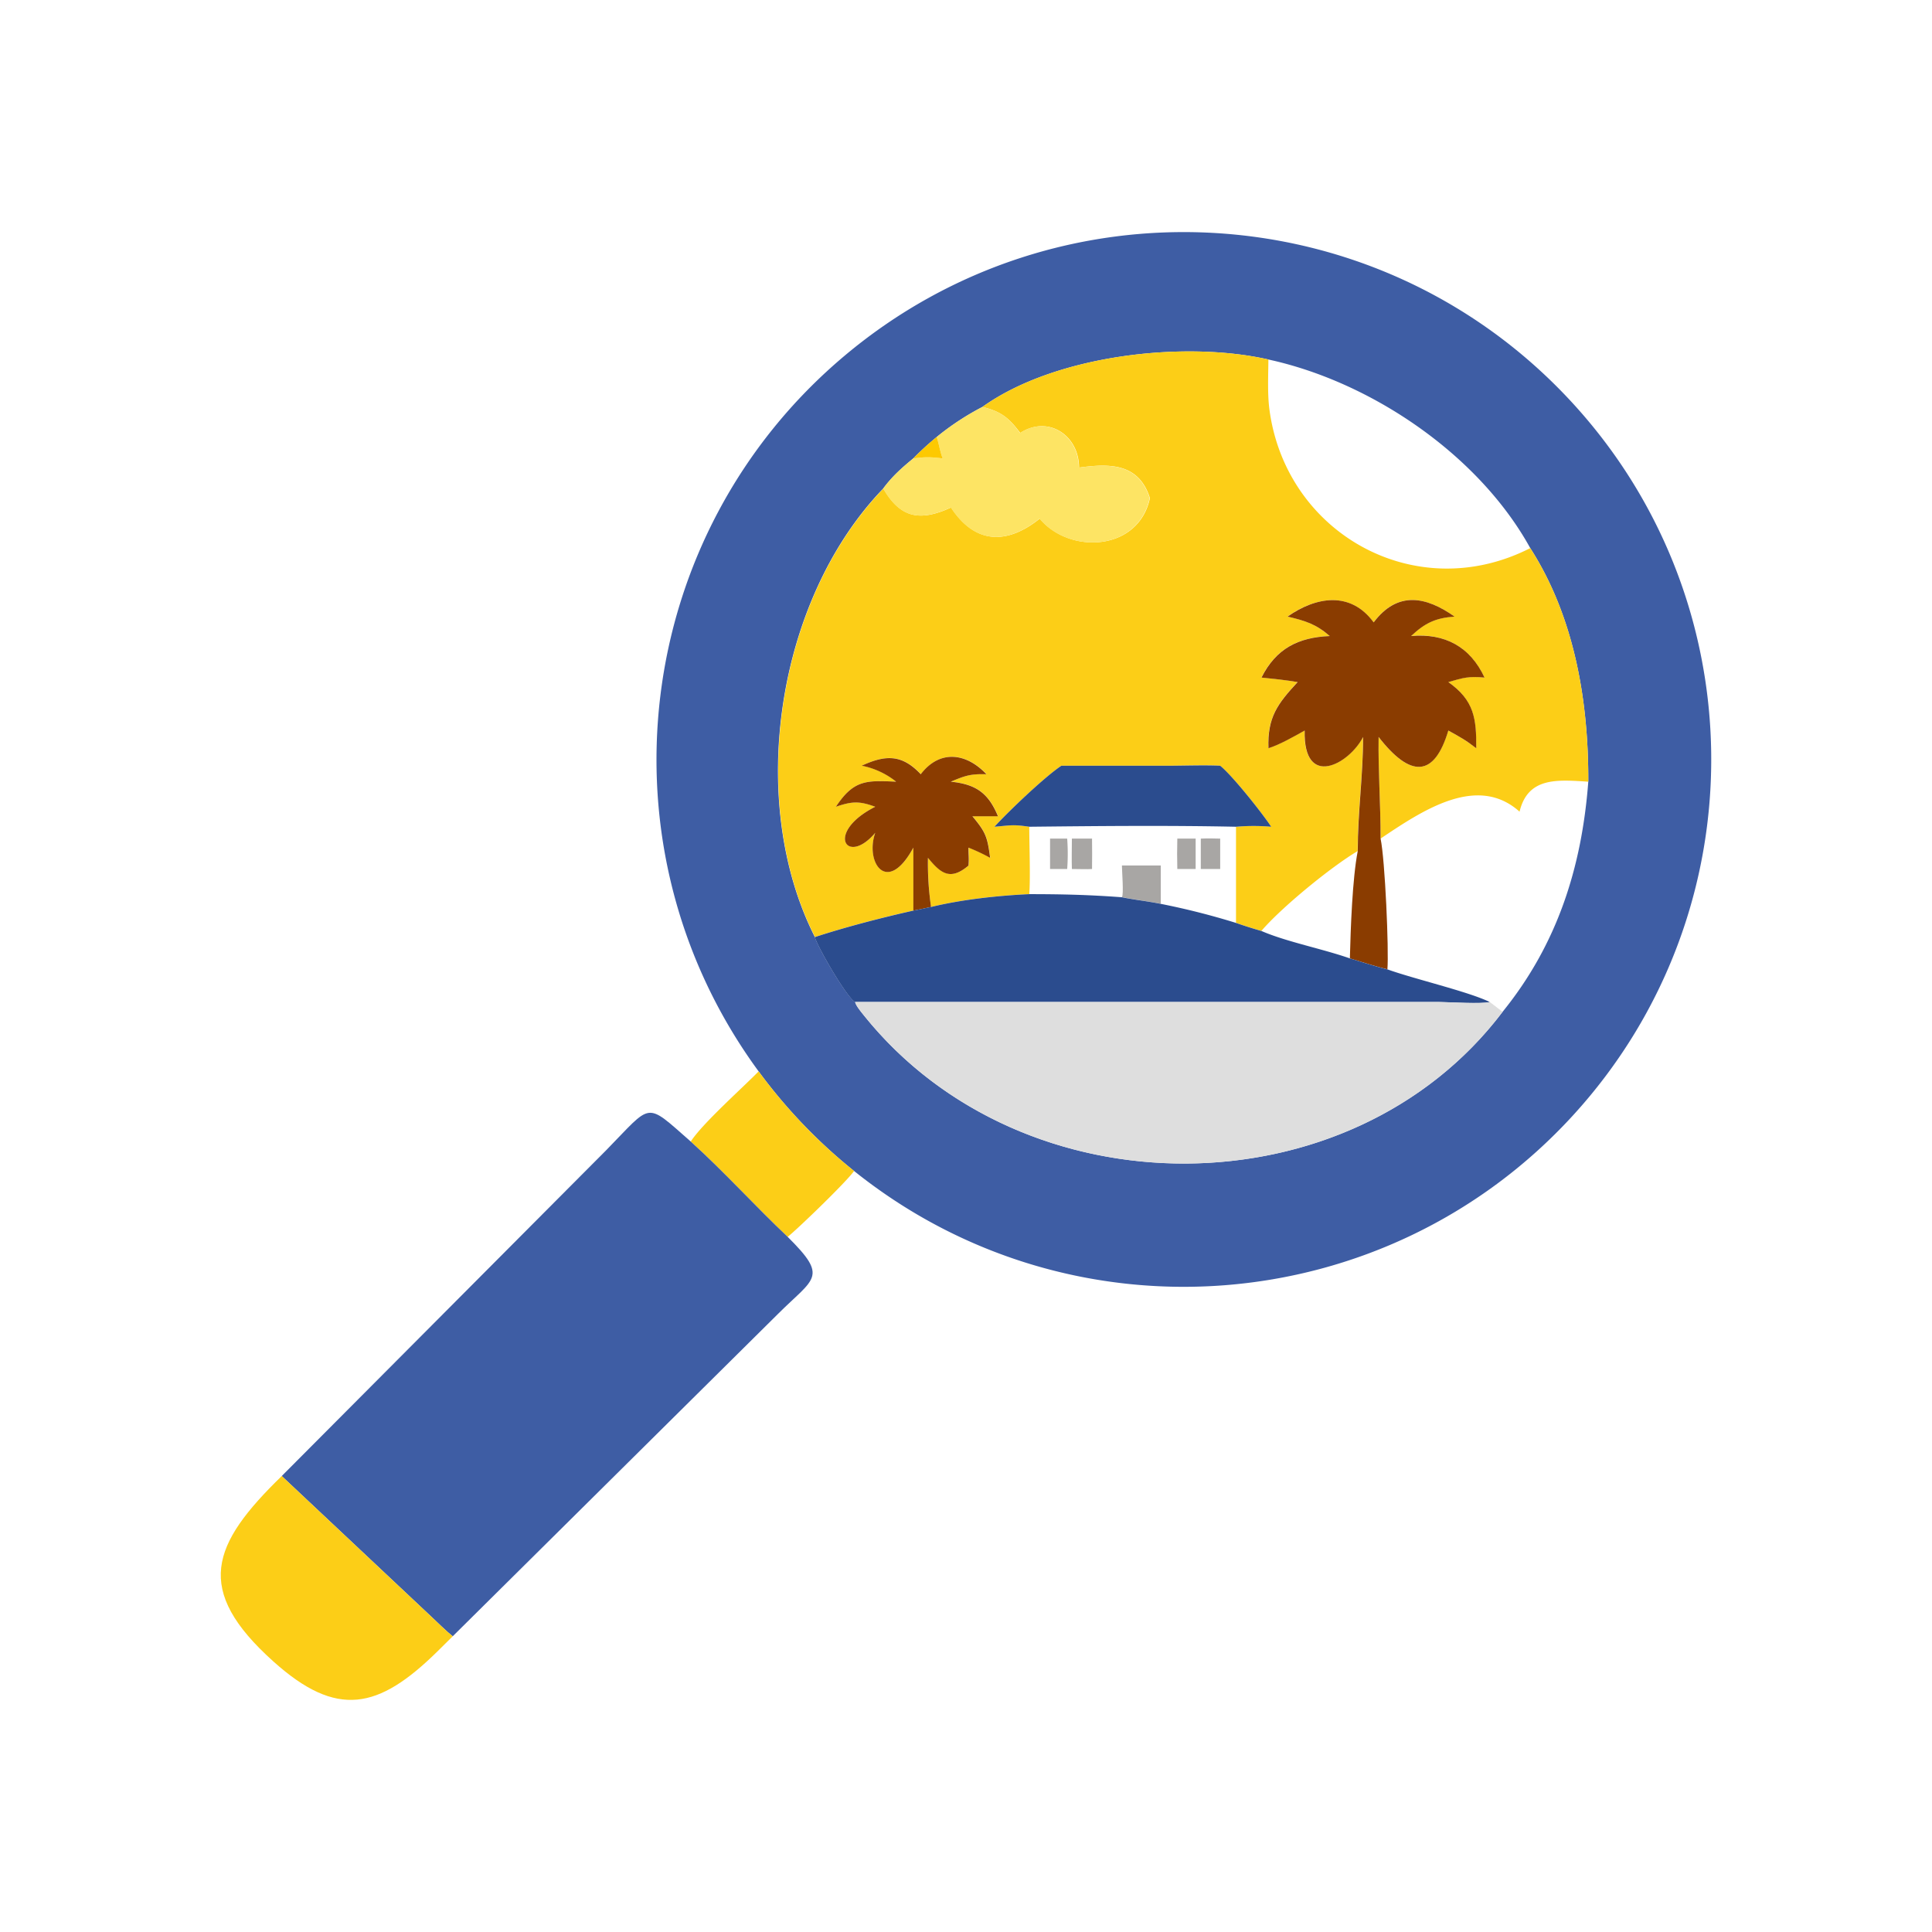 <svg xmlns="http://www.w3.org/2000/svg" viewBox="0 0 982 982"><defs><style>.cls-1{fill:#3e5da4;}.cls-2{fill:#fcce17;}.cls-3{fill:#fde464;}.cls-4{fill:#fdc901;}.cls-5{fill:#8a3c00;}.cls-6{fill:#2b4c8e;}.cls-7{fill:#a8a6a4;}.cls-8{fill:#dedede;}</style></defs><g id="Layer_4" data-name="Layer 4"><path class="cls-1" d="M385.6,544.56c-83.52-113.87-64.37-273,43.78-363.82s268.21-82.13,365.91,19.84S894.81,462.84,799.46,567,544.29,683.5,434.1,595.18A268.3,268.3,0,0,1,385.6,544.56ZM644.7,182.73C602,173,536.3,180.37,499.34,206.84a134.15,134.15,0,0,0-23.24,15.29A147.64,147.64,0,0,0,464.21,233c-5.86,4.83-10.77,9.16-15.3,15.33-54.24,56.26-69.8,158.72-34.75,227.9,1.18,4.81,16.51,31.2,20.48,33,.31,1.87,3.22,5.3,4.56,7,81.12,100.9,247.25,100.21,324.54-1.94,27.83-34.34,40.27-73.49,43.56-117,.13-41-7-83.64-29.51-118.72C751.63,231.1,696.91,194.05,644.7,182.73Z"/><path class="cls-2" d="M499.34,206.84C536.3,180.37,602,173,644.7,182.73c-.05,8.06-.52,17.48.52,25.36,8.31,63.08,74.32,100.2,132.57,70.51,22.53,35.08,29.64,77.76,29.51,118.72-15.69-1-30.68-2.49-34.94,15.23-21.61-19.38-49.55-.46-70.66,13.7.08-17.36-1.25-33.91-1-51.67,16.18,20.84,28.23,20.72,35.41-3.28,5.89,3.28,8.83,4.84,14.19,9,.1-15.08-1-24.29-14.19-33.63,7.88-2.34,10.28-3,18.4-2.3-7.25-15.66-20.21-22.65-37.34-21.1,7.08-6.64,12.32-9.16,22.11-9.89-14.46-10.2-28.93-13.22-41.12,2.94-11.76-16-29.28-13.11-43.76-2.94,9,2.15,14.33,3.71,21.45,9.89-16,.7-27.27,6.33-34.71,21.1,6.45.65,12,1.23,18.38,2.3-10.32,11.15-15.37,17.9-14.84,33.63,5.66-1.8,13.08-6.05,18.41-9-.68,29.9,22.59,17.13,29.7,3.28,0,19.85-2.75,38-2.72,58-13.64,8.11-38.71,28.65-48.93,40.58-4.54-1.3-8.44-2.53-12.9-4.09V420.22a103.42,103.42,0,0,1,17.86,0c-4.55-7-19.84-26.18-25.92-31-7.12-.44-19.46,0-26.89,0l-53.85,0c-8.18,5.46-26.29,22.63-34,31,8.51-.72,9.31-1.23,17.72,0,0,8.75.63,26.11,0,34.24-16,.73-34.35,2.73-49.94,6.52a153.16,153.16,0,0,1-1.48-25c6.57,8.07,11.37,11.7,20.59,3.94.35-3.89-.06-5.58,0-9.12a95.46,95.46,0,0,1,11,5.18c-1.4-10.57-2.18-12.95-9-21.12h13c-4.9-11.79-11.15-16.27-24-17.58,7.42-3.09,9.94-4,18.12-3.79-10.22-10.87-23.7-12.69-33.38,0-9.5-10.12-17.81-10-30-4.34a40.72,40.72,0,0,1,17.44,8.13c-15-.64-21.47-1.1-30.61,12.75,8.18-2.77,11.76-3,20,0-25.77,13.05-14.49,30.41,0,13.24-5.3,15,6,32.13,19.37,7.53v32c-15.73,3.5-34.58,8.37-50,13.45-35.05-69.18-19.49-171.64,34.75-227.9,8.86,15.36,19,16.64,34.38,9.61,12.29,18.77,28.5,18.94,45.09,5.65,15,18.13,50.12,16.81,56-10.41-5.68-18.05-20.84-17.59-36-15.54l-.05-1.1c-.68-15.8-16-25.48-29.88-16.49C512.71,212.2,508.69,209.14,499.34,206.84Z"/><path class="cls-3" d="M476.1,222.13a134.15,134.15,0,0,1,23.24-15.29c9.35,2.3,13.37,5.36,19.08,13.24,13.87-9,29.2.69,29.88,16.49l.05,1.1c15.17-2,30.33-2.51,36,15.54-5.86,27.22-41,28.54-56,10.41-16.59,13.29-32.8,13.12-45.09-5.65-15.4,7-25.52,5.75-34.38-9.61,4.53-6.17,9.44-10.5,15.3-15.33,6.4-.84,8.49-.76,15,0C478,230.4,477.24,225.55,476.1,222.13Z"/><path class="cls-4" d="M464.21,233a147.64,147.64,0,0,1,11.89-10.9c1.14,3.42,1.9,8.27,3.07,10.9C472.7,232.27,470.61,232.19,464.21,233Z"/><path class="cls-5" d="M700.72,374.58c-.27,17.76,1.06,34.31,1,51.67C704,436.9,706,483.1,705.19,492.7c-5.91-1.42-13.14-3.79-19.07-5.57.37-14.85,1.27-40.66,4-54.53,0-20,2.72-38.17,2.72-58-7.11,13.85-30.38,26.62-29.7-3.28-5.33,3-12.75,7.22-18.41,9-.53-15.73,4.52-22.48,14.84-33.63-6.4-1.07-11.93-1.65-18.38-2.3,7.44-14.77,18.66-20.4,34.71-21.1-7.12-6.18-12.46-7.74-21.45-9.89,14.48-10.17,32-13.1,43.76,2.94,12.19-16.16,26.66-13.14,41.12-2.94-9.79.73-15,3.25-22.11,9.89,17.13-1.55,30.09,5.44,37.34,21.1-8.12-.69-10.52,0-18.4,2.3,13.2,9.34,14.29,18.55,14.19,33.63-5.36-4.18-8.3-5.74-14.19-9C729,395.3,716.9,395.42,700.72,374.58Z"/><path class="cls-5" d="M473.24,461c-2.88.59-6.18,1.36-9,1.83v-32c-13.35,24.6-24.67,7.47-19.37-7.53-14.49,17.17-25.77-.19,0-13.24-8.22-3-11.8-2.77-20,0,9.14-13.85,15.61-13.39,30.61-12.75A40.72,40.72,0,0,0,438,389.19c12.19-5.63,20.5-5.78,30,4.34,9.68-12.69,23.16-10.87,33.38,0-8.18-.22-10.7.7-18.12,3.79,12.86,1.31,19.11,5.79,24,17.58h-13c6.83,8.17,7.61,10.55,9,21.12a95.46,95.46,0,0,0-11-5.18c-.06,3.54.35,5.23,0,9.12-9.22,7.76-14,4.13-20.59-3.94A153.16,153.16,0,0,0,473.24,461Z"/><path class="cls-6" d="M523.18,420.22c-8.41-1.23-9.21-.72-17.72,0,7.71-8.4,25.82-25.57,34-31l53.85,0c7.43,0,19.77-.41,26.89,0,6.08,4.85,21.37,24.06,25.92,31a103.42,103.42,0,0,0-17.86,0C593.33,419.49,558.12,419.85,523.18,420.22Z"/><path class="cls-7" d="M598.41,441.7c-.14-5.4-.13-10.06,0-15.45h9.32V441.7Z"/><path class="cls-7" d="M610.34,441.7V426.25c3.44-.16,6.42-.09,9.86,0V441.7Z"/><path class="cls-7" d="M533.73,441.7V426.25h8.7a104.84,104.84,0,0,1,0,15.45Z"/><path class="cls-7" d="M544.82,441.7c-.17-4.9,0-10.5,0-15.45h10.24c.05,5.19.09,10.25,0,15.45C553,441.91,547.39,441.67,544.82,441.7Z"/><path class="cls-7" d="M570.25,456c1-1.18,0-13.41,0-16.08H590v19.43C583.4,458,576.66,457.36,570.25,456Z"/><path class="cls-6" d="M473.24,461c15.59-3.79,34-5.79,49.94-6.52,16.45,0,30.5.33,47.07,1.58,6.41,1.32,13.15,2,19.73,3.35a373.69,373.69,0,0,1,38.28,9.7c4.46,1.56,8.36,2.79,12.9,4.09,12.78,5.53,30.89,9,45,13.95,5.93,1.78,13.16,4.15,19.07,5.57,13.41,4.85,41,11.24,52,16.59-4.28,1.1-20.21.08-25.72,0l-296.86,0c-4-1.83-19.3-28.22-20.48-33,15.47-5.08,34.32-9.95,50-13.45C467.06,462.34,470.36,461.57,473.24,461Z"/><path class="cls-8" d="M434.64,509.29l296.86,0c5.51.05,21.44,1.07,25.72,0,2.17,1.67,4.37,3.33,6.52,5-77.29,102.15-243.42,102.84-324.54,1.94C437.86,514.59,435,511.16,434.64,509.29Z"/><path class="cls-2" d="M385.6,544.56a268.3,268.3,0,0,0,48.5,50.62c-3.51,5.19-28.92,29.73-33.75,33.5C383.77,613,368.3,595.8,351.09,580.23,357.09,571,377.21,553.13,385.6,544.56Z"/><path class="cls-1" d="M143.2,750.24,308,584.75c23.8-24.26,19.6-25.11,43.1-4.52,17.21,15.57,32.68,32.79,49.26,48.45,20.95,20.78,13.56,20.68-5,39.24L230.11,831.69c-3.05-2.38-8.25-7.52-11.21-10.28Z"/><path class="cls-2" d="M230.11,831.69l-7.81,7.73c-29.89,29.39-51,34.13-83.35,5.07C98.3,808,107.47,785,143.2,750.24l75.7,71.17C221.86,824.17,227.06,829.31,230.11,831.69Z"/></g></svg>